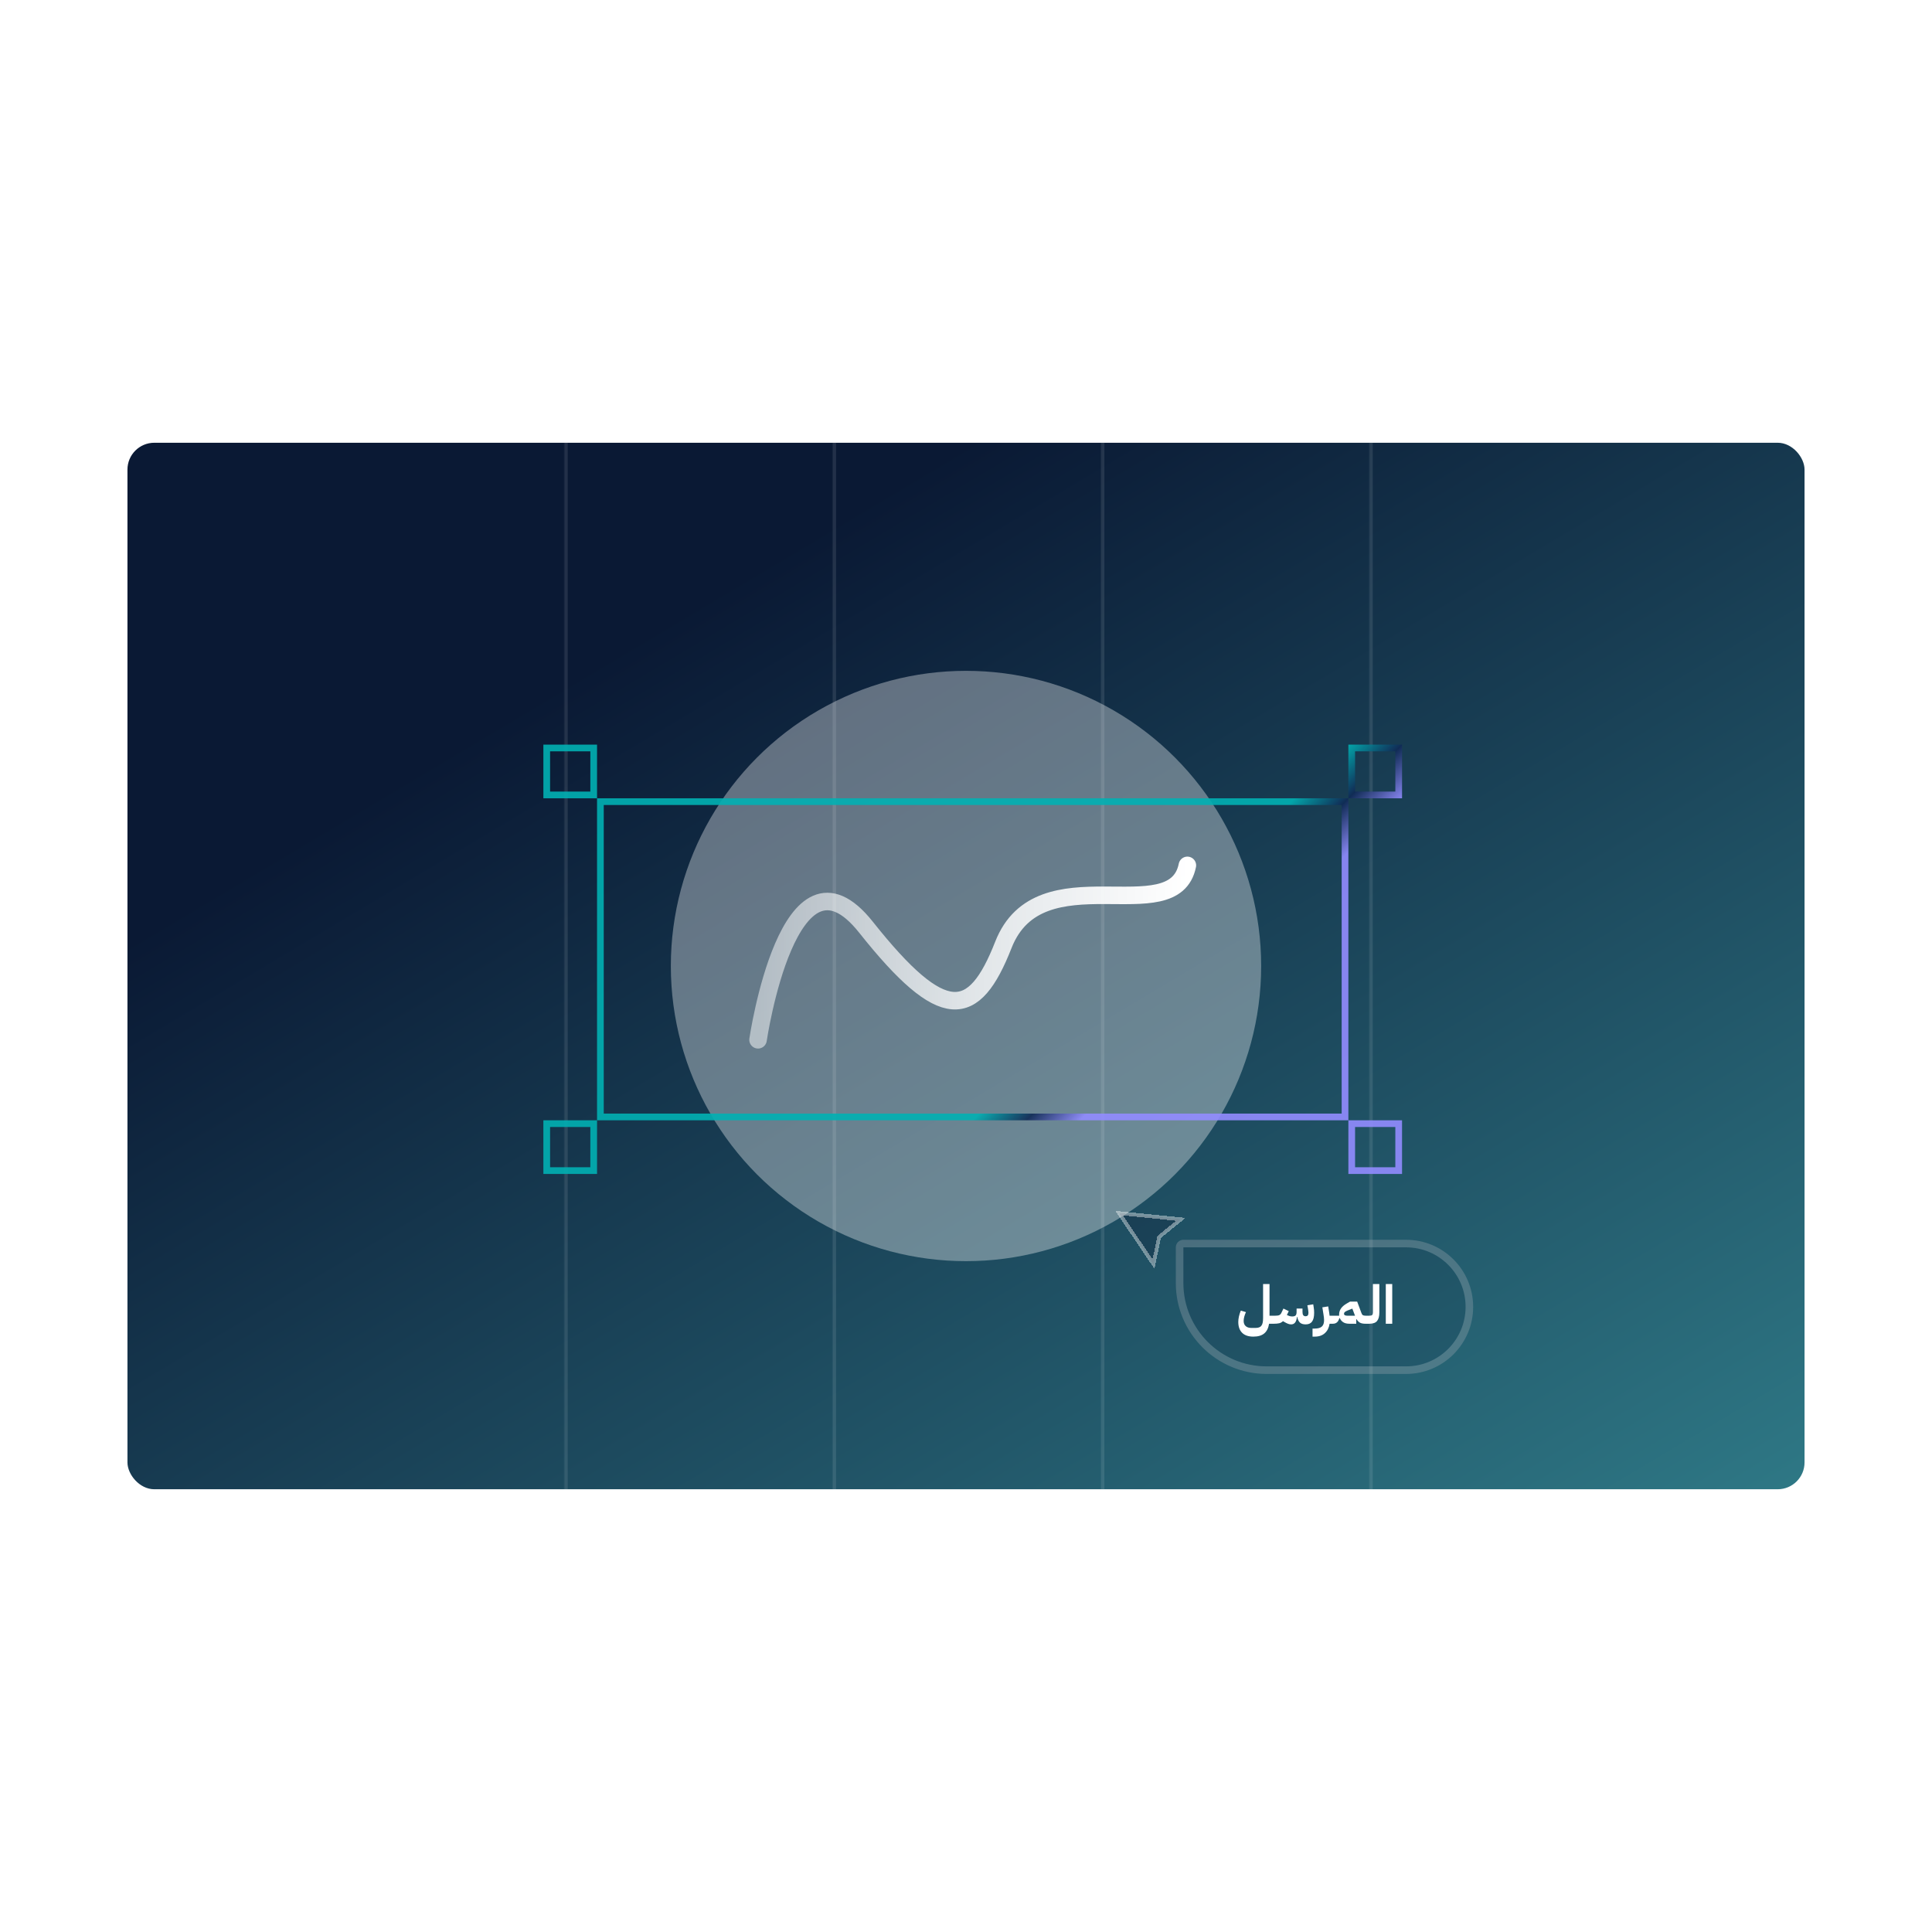 <svg width="288" height="288" viewBox="0 0 288 288" fill="none" xmlns="http://www.w3.org/2000/svg">
<rect x="19" y="66" width="250" height="156" rx="4" fill="url(#paint0_linear_417_3623)"/>
<path d="M84 66V222" stroke="url(#paint1_linear_417_3623)" stroke-opacity="0.1" stroke-width="1.257"/>
<path d="M124 66V222" stroke="url(#paint2_linear_417_3623)" stroke-opacity="0.1" stroke-width="1.257"/>
<path d="M164 66V222" stroke="url(#paint3_linear_417_3623)" stroke-opacity="0.1" stroke-width="1.257"/>
<path d="M204 66V222" stroke="url(#paint4_linear_417_3623)" stroke-opacity="0.1" stroke-width="1.257"/>
<g filter="url(#filter0_f_417_3623)">
<circle cx="144" cy="144" r="44" fill="white" fill-opacity="0.35"/>
</g>
<g opacity="0.9" filter="url(#filter1_b_417_3623)">
<path d="M89.5 166.5V119.5H200.5V166.5H89.5ZM88.5 118.5H81.5V111.5H88.5V118.5ZM201.5 118.5V111.5H208.5V118.5H201.5ZM201.5 167.5H208.5V174.5H201.5V167.5ZM88.5 167.5V174.5H81.5V167.5H88.5Z" stroke="url(#paint5_linear_417_3623)"/>
</g>
<path d="M113 155C113 155 117.593 123.731 129.091 138.215C140.59 152.7 145.183 152.034 149.571 140.848C154.996 127.02 174.994 138.926 177 129" stroke="url(#paint6_linear_417_3623)" stroke-width="2.612" stroke-linecap="round" stroke-linejoin="round"/>
<g filter="url(#filter2_d_417_3623)">
<path d="M171.954 187.875L166.814 180.266L176.023 181.197L172.793 183.824L171.954 187.875Z" fill="#050527" fill-opacity="0.2" shape-rendering="crispEdges"/>
<path d="M171.954 187.875L166.814 180.266L176.023 181.197L172.793 183.824L171.954 187.875Z" stroke="white" stroke-opacity="0.4" stroke-width="0.565" shape-rendering="crispEdges"/>
</g>
<g filter="url(#filter3_b_417_3623)">
<path d="M175.275 185.941C175.275 185.317 175.781 184.811 176.405 184.811H209.602C215.125 184.811 219.602 189.289 219.602 194.811V194.811C219.602 200.334 215.125 204.811 209.602 204.811H188.825C181.342 204.811 175.275 198.745 175.275 191.261V185.941Z" fill="#050527" fill-opacity="0.1"/>
<path d="M176.405 185.376H209.602C214.813 185.376 219.038 189.6 219.038 194.811C219.038 200.022 214.813 204.247 209.602 204.247H188.825C181.654 204.247 175.84 198.433 175.84 191.261V185.941C175.84 185.629 176.093 185.376 176.405 185.376Z" stroke="white" stroke-opacity="0.2" stroke-width="1.129"/>
<path d="M186.837 199.248C186.095 199.248 185.535 199.056 185.157 198.672C184.778 198.294 184.589 197.755 184.589 197.056C184.589 196.816 184.621 196.547 184.685 196.248C184.754 195.944 184.847 195.651 184.965 195.368L185.733 195.592C185.626 195.822 185.541 196.054 185.477 196.288C185.418 196.523 185.389 196.726 185.389 196.896C185.389 197.232 185.487 197.491 185.685 197.672C185.887 197.859 186.165 197.952 186.517 197.952H187.157C187.365 197.952 187.541 197.926 187.685 197.872C187.829 197.824 187.943 197.742 188.029 197.624C188.119 197.512 188.183 197.366 188.221 197.184C188.263 196.998 188.285 196.771 188.285 196.504V191.408H189.245V196.128H190.133V197.088L189.893 197.328H189.181C189.074 197.984 188.831 198.467 188.453 198.776C188.074 199.091 187.535 199.248 186.837 199.248ZM189.889 196.368L190.129 196.128H190.137C190.393 196.128 190.582 196.099 190.705 196.04C190.833 195.976 190.934 195.867 191.009 195.712L191.321 195.064L192.113 195.448L191.833 196.032C191.961 196.091 192.092 196.142 192.225 196.184C192.358 196.222 192.494 196.24 192.633 196.24C192.862 196.24 193.028 196.192 193.129 196.096C193.23 195.995 193.281 195.819 193.281 195.568V195.064H194.161V195.568C194.161 195.792 194.198 195.955 194.273 196.056C194.353 196.158 194.46 196.208 194.593 196.208H194.673C194.785 196.208 194.876 196.168 194.945 196.088C195.014 196.003 195.049 195.87 195.049 195.688C195.049 195.614 195.041 195.52 195.025 195.408C195.009 195.291 194.988 195.15 194.961 194.984L194.889 194.576L195.761 194.432L195.825 194.84C195.852 194.995 195.87 195.142 195.881 195.28C195.892 195.414 195.897 195.55 195.897 195.688C195.897 196.286 195.793 196.726 195.585 197.008C195.382 197.286 195.065 197.424 194.633 197.424C194.254 197.424 193.969 197.334 193.777 197.152C193.585 196.971 193.454 196.691 193.385 196.312H193.337C193.294 196.696 193.198 196.979 193.049 197.16C192.905 197.336 192.713 197.424 192.473 197.424C192.318 197.424 192.164 197.395 192.009 197.336C191.86 197.283 191.662 197.184 191.417 197.04L191.249 196.944C191.084 197.104 190.894 197.208 190.681 197.256C190.473 197.304 190.209 197.328 189.889 197.328V196.368ZM195.657 198.048H195.977C196.462 198.048 196.817 197.95 197.041 197.752C197.27 197.555 197.382 197.227 197.377 196.768C197.377 196.646 197.369 196.518 197.353 196.384C197.337 196.246 197.315 196.099 197.289 195.944L197.121 194.88L197.993 194.744L198.113 195.488C198.134 195.606 198.15 195.718 198.161 195.824C198.177 195.931 198.19 196.032 198.201 196.128H198.937V197.088L198.697 197.328H198.201C198.11 197.92 197.875 198.387 197.497 198.728C197.123 199.075 196.619 199.248 195.985 199.248H195.657V198.048ZM198.694 196.368L198.934 196.128H199.63C199.624 196.096 199.622 196.064 199.622 196.032C199.622 196 199.622 195.968 199.622 195.936C199.622 195.291 199.995 194.752 200.742 194.32L201.254 194.024H202.31L202.942 195.72C203 195.886 203.072 195.995 203.158 196.048C203.248 196.102 203.382 196.128 203.558 196.128H203.798V197.088L203.558 197.328C203.206 197.328 202.928 197.275 202.726 197.168C202.523 197.056 202.355 196.883 202.222 196.648L202.174 196.656V197.328H201.158C200.768 197.328 200.456 197.251 200.222 197.096C199.987 196.936 199.822 196.736 199.726 196.496H199.654C199.504 197.051 199.184 197.328 198.694 197.328V196.368ZM200.35 195.824C200.35 195.942 200.395 196.022 200.486 196.064C200.576 196.107 200.686 196.128 200.814 196.128H201.99L201.59 195.072L200.862 195.36C200.691 195.43 200.563 195.502 200.478 195.576C200.392 195.646 200.35 195.728 200.35 195.824ZM203.561 196.368L203.801 196.128H204.153C204.355 196.128 204.489 196.091 204.553 196.016C204.622 195.936 204.657 195.814 204.657 195.648V191.408H205.617V195.648C205.617 196.219 205.505 196.64 205.281 196.912C205.062 197.184 204.686 197.323 204.153 197.328H203.561V196.368ZM206.578 191.408H207.538V197.328H206.578V191.408Z" fill="white"/>
</g>
<defs>
<filter id="filter0_f_417_3623" x="0" y="0" width="288" height="288" filterUnits="userSpaceOnUse" color-interpolation-filters="sRGB">
<feFlood flood-opacity="0" result="BackgroundImageFix"/>
<feBlend mode="normal" in="SourceGraphic" in2="BackgroundImageFix" result="shape"/>
<feGaussianBlur stdDeviation="50" result="effect1_foregroundBlur_417_3623"/>
</filter>
<filter id="filter1_b_417_3623" x="-79" y="-49" width="448" height="384" filterUnits="userSpaceOnUse" color-interpolation-filters="sRGB">
<feFlood flood-opacity="0" result="BackgroundImageFix"/>
<feGaussianBlur in="BackgroundImageFix" stdDeviation="80"/>
<feComposite in2="SourceAlpha" operator="in" result="effect1_backgroundBlur_417_3623"/>
<feBlend mode="normal" in="SourceGraphic" in2="effect1_backgroundBlur_417_3623" result="shape"/>
</filter>
<filter id="filter2_d_417_3623" x="165.113" y="179.361" width="12.745" height="10.923" filterUnits="userSpaceOnUse" color-interpolation-filters="sRGB">
<feFlood flood-opacity="0" result="BackgroundImageFix"/>
<feColorMatrix in="SourceAlpha" type="matrix" values="0 0 0 0 0 0 0 0 0 0 0 0 0 0 0 0 0 0 127 0" result="hardAlpha"/>
<feOffset dy="0.565"/>
<feGaussianBlur stdDeviation="0.565"/>
<feComposite in2="hardAlpha" operator="out"/>
<feColorMatrix type="matrix" values="0 0 0 0 0 0 0 0 0 0 0 0 0 0 0 0 0 0 0.25 0"/>
<feBlend mode="normal" in2="BackgroundImageFix" result="effect1_dropShadow_417_3623"/>
<feBlend mode="normal" in="SourceGraphic" in2="effect1_dropShadow_417_3623" result="shape"/>
</filter>
<filter id="filter3_b_417_3623" x="160.275" y="169.811" width="74.326" height="50" filterUnits="userSpaceOnUse" color-interpolation-filters="sRGB">
<feFlood flood-opacity="0" result="BackgroundImageFix"/>
<feGaussianBlur in="BackgroundImageFix" stdDeviation="7.5"/>
<feComposite in2="SourceAlpha" operator="in" result="effect1_backgroundBlur_417_3623"/>
<feBlend mode="normal" in="SourceGraphic" in2="effect1_backgroundBlur_417_3623" result="shape"/>
</filter>
<linearGradient id="paint0_linear_417_3623" x1="144" y1="66" x2="331" y2="380" gradientUnits="userSpaceOnUse">
<stop stop-color="#0A1934"/>
<stop offset="1" stop-color="#4DC8CA"/>
</linearGradient>
<linearGradient id="paint1_linear_417_3623" x1="84" y1="222" x2="85.035" y2="222" gradientUnits="userSpaceOnUse">
<stop stop-color="white" stop-opacity="0"/>
<stop offset="0.226" stop-color="white"/>
<stop offset="0.526" stop-color="white"/>
<stop offset="0.776" stop-color="white"/>
<stop offset="1" stop-color="white" stop-opacity="0"/>
</linearGradient>
<linearGradient id="paint2_linear_417_3623" x1="124" y1="222" x2="125.035" y2="222" gradientUnits="userSpaceOnUse">
<stop stop-color="white" stop-opacity="0"/>
<stop offset="0.226" stop-color="white"/>
<stop offset="0.526" stop-color="white"/>
<stop offset="0.776" stop-color="white"/>
<stop offset="1" stop-color="white" stop-opacity="0"/>
</linearGradient>
<linearGradient id="paint3_linear_417_3623" x1="164" y1="222" x2="165.035" y2="222" gradientUnits="userSpaceOnUse">
<stop stop-color="white" stop-opacity="0"/>
<stop offset="0.226" stop-color="white"/>
<stop offset="0.526" stop-color="white"/>
<stop offset="0.776" stop-color="white"/>
<stop offset="1" stop-color="white" stop-opacity="0"/>
</linearGradient>
<linearGradient id="paint4_linear_417_3623" x1="204" y1="222" x2="205.035" y2="222" gradientUnits="userSpaceOnUse">
<stop stop-color="white" stop-opacity="0"/>
<stop offset="0.226" stop-color="white"/>
<stop offset="0.526" stop-color="white"/>
<stop offset="0.776" stop-color="white"/>
<stop offset="1" stop-color="white" stop-opacity="0"/>
</linearGradient>
<linearGradient id="paint5_linear_417_3623" x1="201" y1="111" x2="209" y2="119" gradientUnits="userSpaceOnUse">
<stop offset="0" stop-color="#01B0B3"/>
<stop offset="0.501" stop-color="#102A56"/>
<stop offset="1" stop-color="#928CFF"/>
</linearGradient>
<linearGradient id="paint6_linear_417_3623" x1="113" y1="142.037" x2="177" y2="142.037" gradientUnits="userSpaceOnUse">
<stop offset="0" stop-color="white" stop-opacity="0.5"/>
<stop offset="0.501" stop-color="white" stop-opacity="0.8"/>
<stop offset="1" stop-color="white"/>
</linearGradient>
</defs>
</svg>
